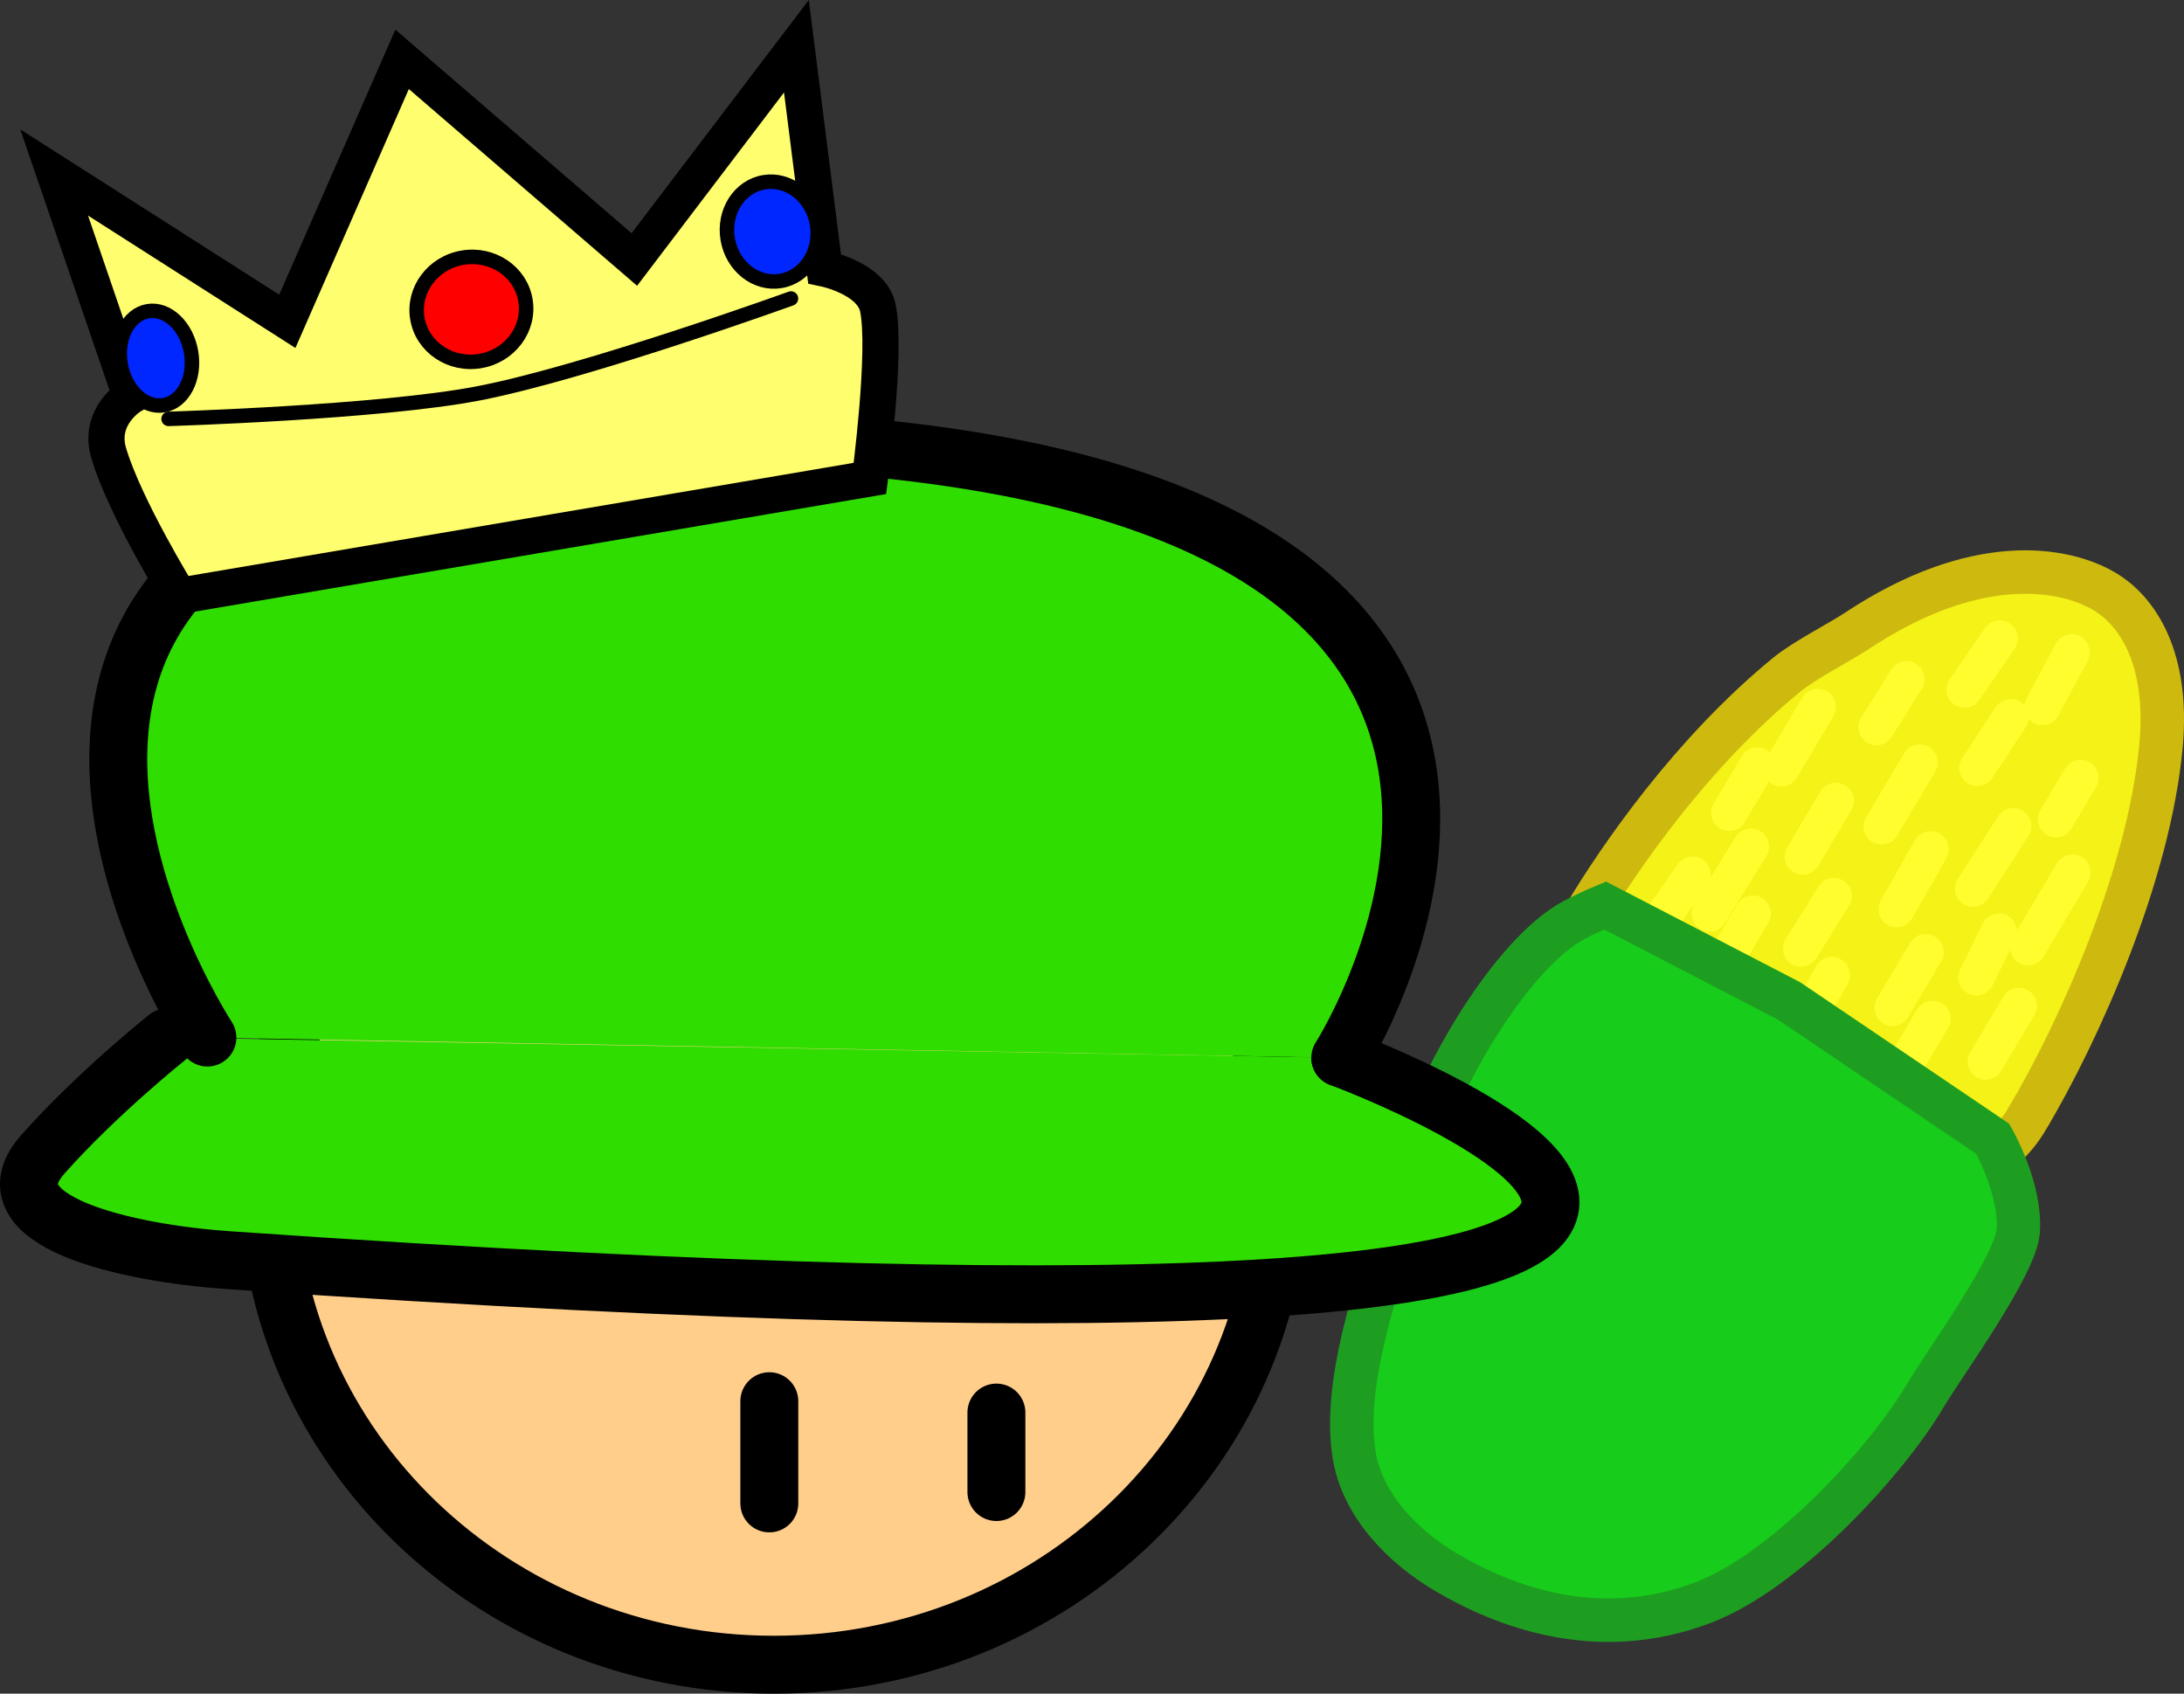 <svg version="1.1" xmlns="http://www.w3.org/2000/svg" xmlns:xlink="http://www.w3.org/1999/xlink" width="150.832" height="116.963" viewBox="0,0,150.832,116.963"><rect x="0" y="0" width="150.832" height="116.963" fill="#333333" stroke="none"/><g transform="translate(-188.116,-175.417)"><g data-paper-data="{&quot;isPaintingLayer&quot;:true}" fill-rule="nonzero" stroke-linejoin="miter" stroke-miterlimit="10" stroke-dasharray="" stroke-dashoffset="0" style="mix-blend-mode: normal"><g><path d="M328.13,252.659c-2.09,3.516 -4.777,3.252 -4.777,3.252c0,0 -8.149,-4.725 -11.79,-6.889c-4.338,-2.578 -13.535,-8.014 -13.535,-8.014c0,0 -1.873,0.003 -0.541,-2.239c2.485,-4.182 7.508,-11.428 14.04,-16.771c1.218,-0.996 3.622,-2.214 4.841,-3.021c8.158,-5.399 14.248,-4.404 17.099,-2.71c2.249,1.337 4.449,4.581 3.895,10.638c-0.817,8.924 -5.629,19.691 -9.232,25.753z" fill="#f4f216" stroke="#ceba0f" stroke-width="3" stroke-linecap="butt"/><path d="M314.767,237.292l-2.272,3.636" fill="none" stroke="#fffd2e" stroke-width="2.5" stroke-linecap="round"/><path d="M321.105,241.17l-2.287,3.848" fill="none" stroke="#fffd2e" stroke-width="2.5" stroke-linecap="round"/><path d="M321.582,245.774l-2.53,4.258" fill="none" stroke="#fffd2e" stroke-width="2.5" stroke-linecap="round"/><path d="M312.811,245.991l1.816,-3.242" fill="none" stroke="#fffd2e" stroke-width="2.5" stroke-linecap="round"/><path d="M309.169,238.508l-2.044,3.439" fill="none" stroke="#fffd2e" stroke-width="2.5" stroke-linecap="round"/><path d="M305.009,235.814l-2.955,4.227" fill="none" stroke="#fffd2e" stroke-width="2.5" stroke-linecap="round"/><path d="M306.18,238.505l2.856,-4.618" fill="none" stroke="#fffd2e" stroke-width="2.5" stroke-linecap="round"/><path d="M307.539,231.556l1.946,-3.275" fill="none" stroke="#fffd2e" stroke-width="2.5" stroke-linecap="round"/><path d="M314.903,230.725l-2.287,3.848" fill="none" stroke="#fffd2e" stroke-width="2.5" stroke-linecap="round"/><path d="M313.667,224.229l-2.53,4.258" fill="none" stroke="#fffd2e" stroke-width="2.5" stroke-linecap="round"/><path d="M318.063,232.492l2.628,-4.421" fill="none" stroke="#fffd2e" stroke-width="2.5" stroke-linecap="round"/><path d="M324.37,236.795l2.791,-4.324" fill="none" stroke="#fffd2e" stroke-width="2.5" stroke-linecap="round"/><path d="M328.177,240.83l3.066,-5.158" fill="none" stroke="#fffd2e" stroke-width="2.5" stroke-linecap="round"/><path d="M319.1,238.205l2.351,-4.143" fill="none" stroke="#fffd2e" stroke-width="2.5" stroke-linecap="round"/><path d="M326.163,239.744l-1.555,3.175" fill="none" stroke="#fffd2e" stroke-width="2.5" stroke-linecap="round"/><path d="M327.54,244.883l-2.287,3.848" fill="none" stroke="#fffd2e" stroke-width="2.5" stroke-linecap="round"/><path d="M324.678,228.446l2.305,-3.505" fill="none" stroke="#fffd2e" stroke-width="2.5" stroke-linecap="round"/><path d="M319.784,222.325l-2.077,3.308" fill="none" stroke="#fffd2e" stroke-width="2.5" stroke-linecap="round"/><path d="M331.803,229.135l-1.703,2.866" fill="none" stroke="#fffd2e" stroke-width="2.5" stroke-linecap="round"/><path d="M329.169,224.246l2.026,-3.782" fill="none" stroke="#fffd2e" stroke-width="2.5" stroke-linecap="round"/><path d="M326.225,219.505l-2.435,3.539" fill="none" stroke="#fffd2e" stroke-width="2.5" stroke-linecap="round"/><path d="M321.03,271.878c-2.737,4.606 -9.666,12.067 -15.282,14.206c-7.371,2.807 -13.898,0.203 -17.826,-2.132c-2.759,-1.639 -5.782,-4.507 -6.312,-8.223c-0.799,-5.604 2.121,-12.696 4.208,-20.123c1.609,-5.728 6.708,-14.366 10.999,-16.647c1.096,-0.582 2.143,-1.011 2.143,-1.011l12.715,6.594l14.064,9.519c0,0 1.961,3.385 1.758,6.37c-0.163,2.388 -5.129,9.194 -6.468,11.446z" fill="#17cc1b" stroke="#1e9e21" stroke-width="3" stroke-linecap="butt"/></g><g stroke="#000000" stroke-width="4"><path d="M241.559,223.318c19.29,0 34.928,15.012 34.928,33.531c0,18.519 -15.638,33.531 -34.928,33.531c-19.29,0 -34.928,-15.012 -34.928,-33.531c0,-18.519 15.638,-33.531 34.928,-33.531z" fill="#ffce8b" stroke-linecap="butt"/><path d="M280.678,248.467c0,0 64.027,23.751 -76.842,13.971c-6.954,-0.483 -16.858,-2.68 -12.758,-7.308c3.701,-4.178 8.567,-8.06 8.567,-8.06" fill="#2fde00" stroke-linecap="round"/><path d="M202.439,247.069c0,0 -29.073,-44.381 39.156,-41.19c64.385,3.012 39.083,42.587 39.083,42.587" fill="#2fde00" stroke-linecap="round"/><path d="M241.247,279.24v-7.058" fill="none" stroke-linecap="round"/><path d="M256.93,278.456v-5.489" fill="none" stroke-linecap="round"/></g><g stroke="#000000"><path d="M200.502,216.569c0,0 -3.771,-6.115 -4.881,-9.868c-0.748,-2.53 1.523,-3.918 1.523,-3.918l-5.287,-15.455l16.103,10.28l7.926,-18.093l16.039,13.823l11.193,-14.728l1.945,15.359c0,0 3.247,0.668 3.678,2.704c0.629,2.972 -0.546,11.785 -0.546,11.785z" fill="#fffe6e" stroke-width="2.5" stroke-linecap="butt"/><path d="M242.743,196.032c0,0 -14.147,5.112 -21.581,6.549c-6.845,1.324 -21.403,1.763 -21.403,1.763" fill="none" stroke-width="1" stroke-linecap="round"/><path d="M220.065,193.212c2.061,-0.35 4.003,0.963 4.338,2.934c0.335,1.971 -1.063,3.853 -3.124,4.203c-2.061,0.35 -4.003,-0.963 -4.338,-2.934c-0.335,-1.971 1.063,-3.853 3.124,-4.203z" fill="#ff0000" stroke-width="1" stroke-linecap="butt"/><path d="M198.327,196.909c1.344,-0.229 2.68,1.039 2.985,2.831c0.305,1.792 -0.538,3.43 -1.881,3.658c-1.344,0.229 -2.68,-1.039 -2.985,-2.831c-0.305,-1.792 0.538,-3.43 1.881,-3.658z" fill="#0027ff" stroke-width="1" stroke-linecap="butt"/><path d="M240.877,188.003c1.702,-0.29 3.342,1.001 3.662,2.882c0.32,1.881 -0.801,3.641 -2.503,3.931c-1.702,0.29 -3.342,-1.001 -3.662,-2.882c-0.32,-1.881 0.801,-3.641 2.503,-3.931z" fill="#0027ff" stroke-width="1" stroke-linecap="butt"/></g></g></g></svg><!--rotationCenter:51.88396554821628:4.582959249359533-->